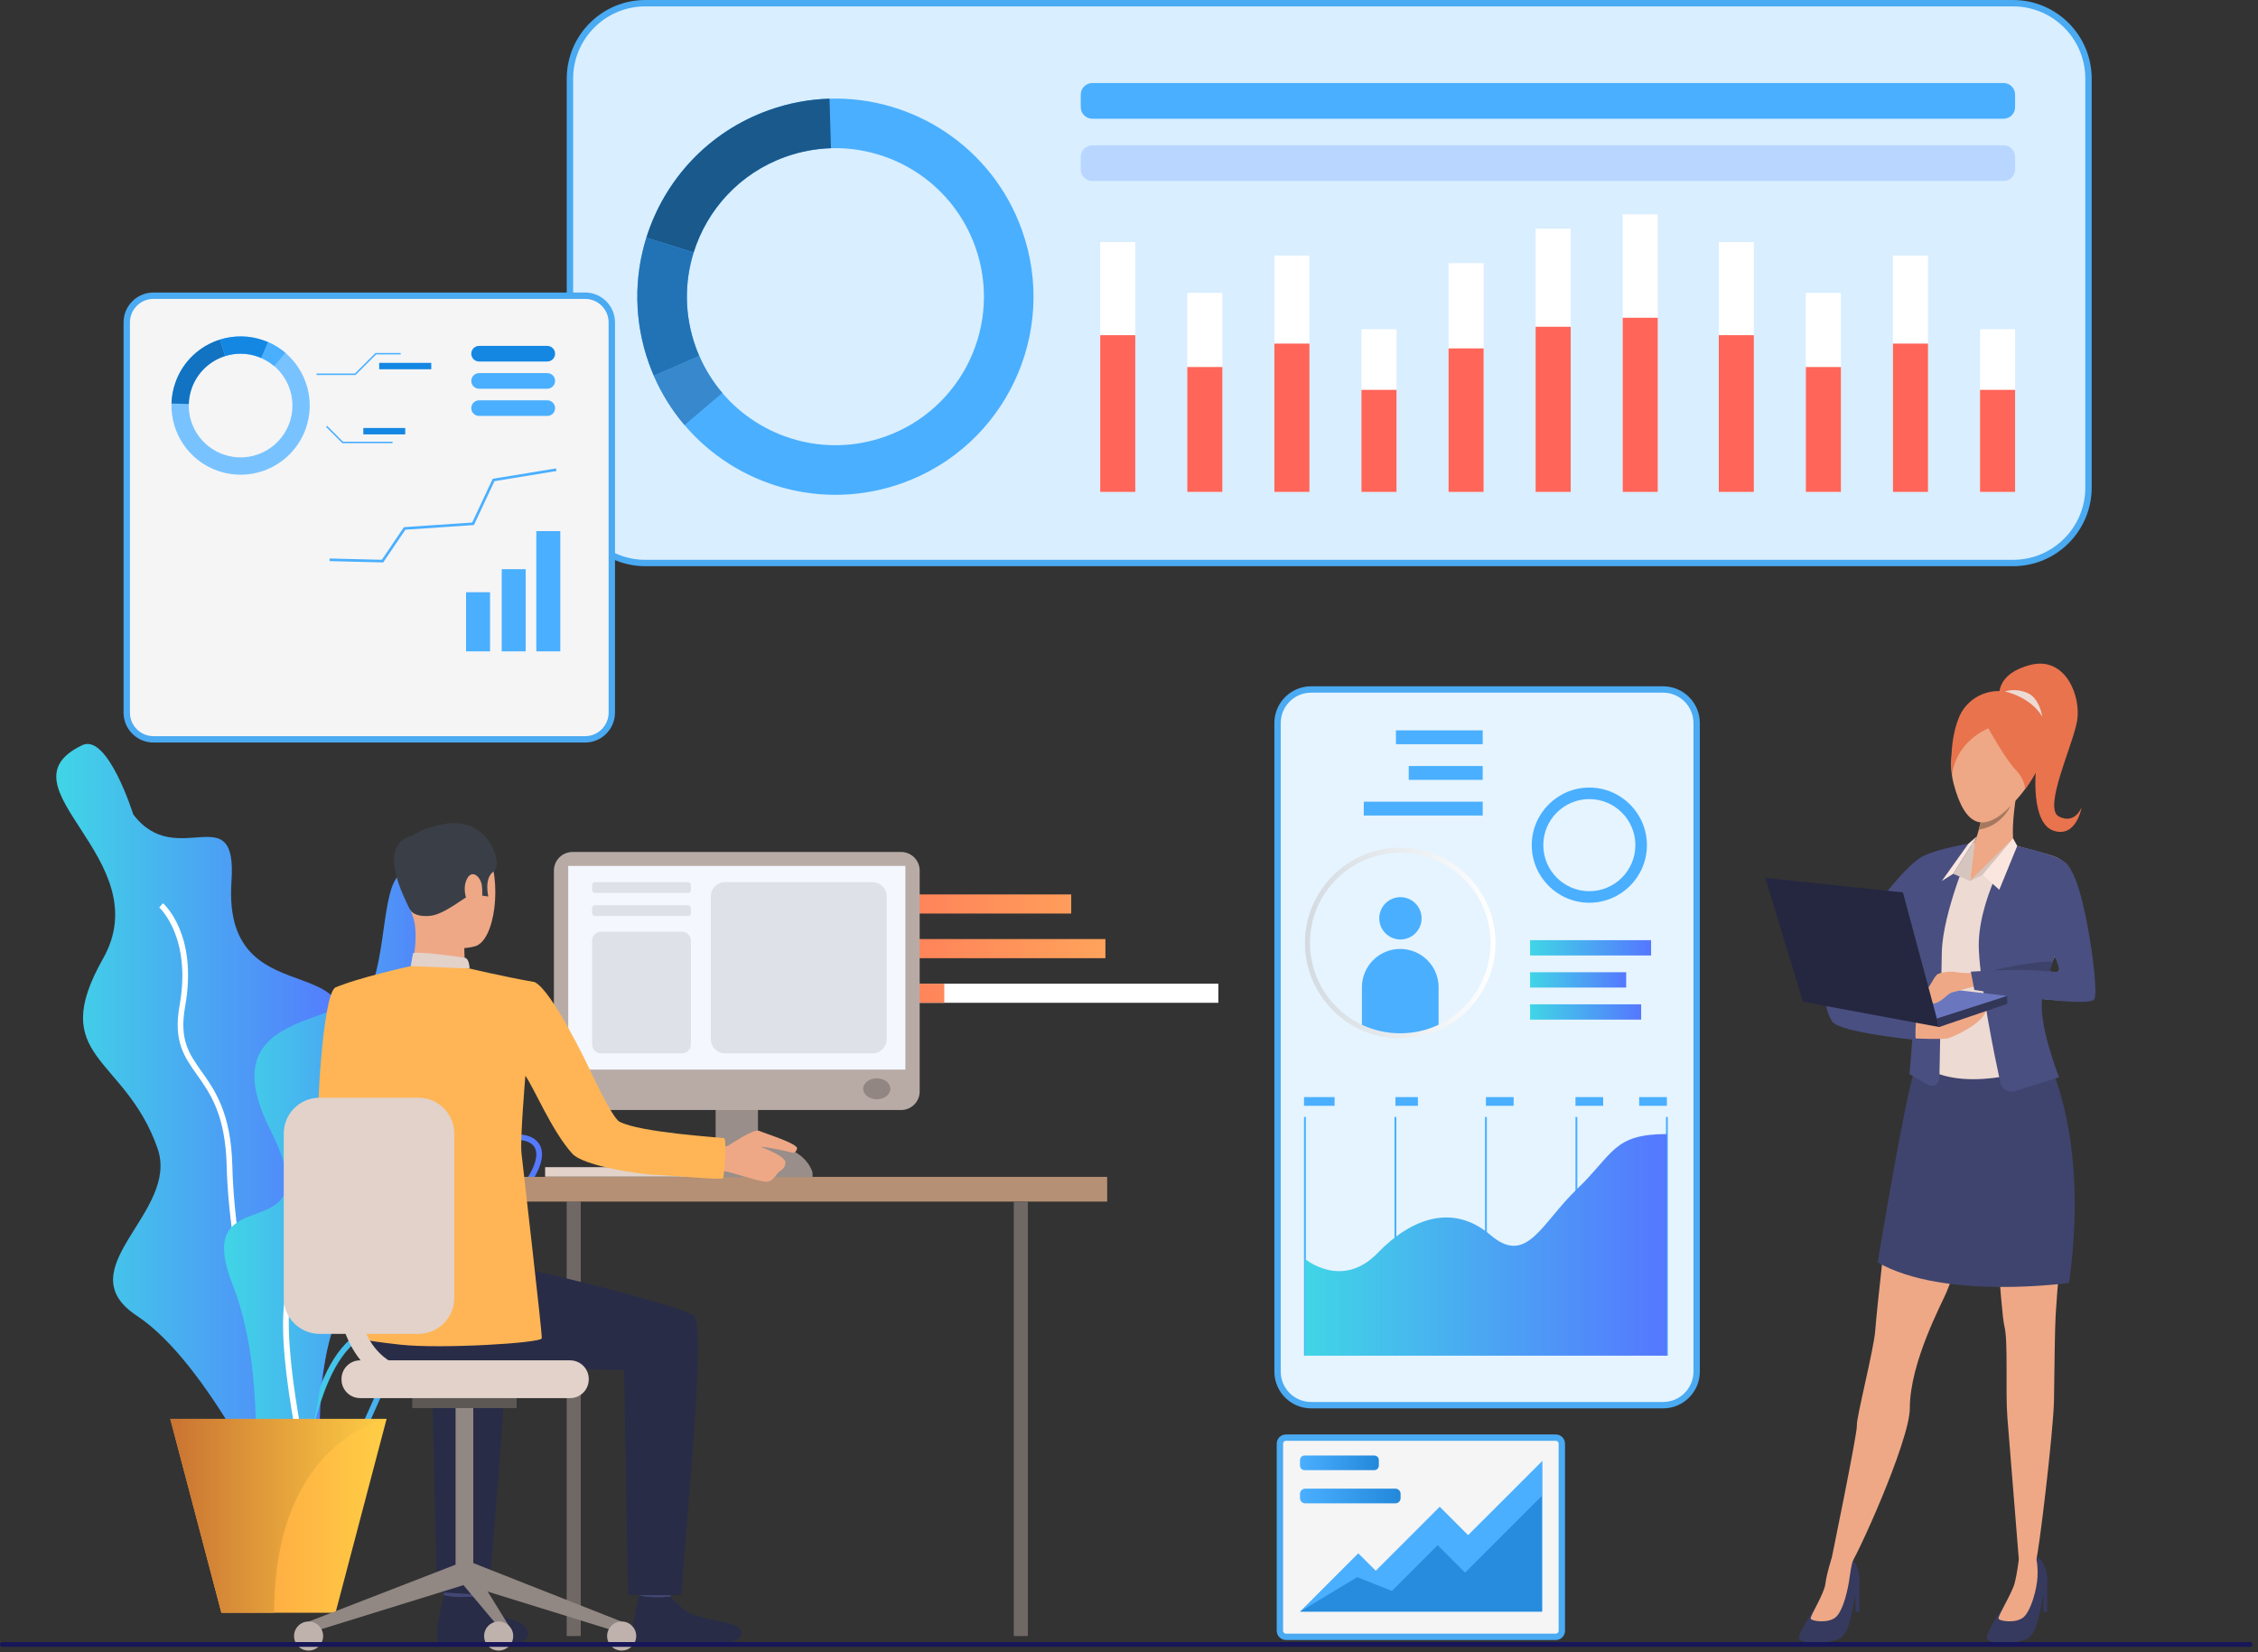 <svg xmlns="http://www.w3.org/2000/svg" width="354" height="259" viewBox="0 0 354 259" fill="none"><rect x="0" y="0" width="354" height="259" fill="#333333" stroke="none"/><path d="M101.186 0.5H315.593C322.128 0.5 327.427 5.798 327.427 12.335V76.43C327.427 82.966 322.127 88.265 315.593 88.265H101.186C94.649 88.265 89.351 82.965 89.351 76.43V12.335C89.351 5.798 94.649 0.5 101.186 0.5Z" fill="#D9EEFF" stroke="#4AAAF2"></path><path d="M191.008 154.213H101.371V157.21H191.008V154.213Z" fill="white"></path><path d="M167.941 140.22H101.371V143.218H167.941V140.22Z" fill="url(#paint0_linear_1700_35346)"></path><path d="M173.301 147.216H101.371V150.215H173.301V147.216Z" fill="url(#paint1_linear_1700_35346)"></path><path d="M148.044 154.213H101.371V157.21H148.044V154.213Z" fill="url(#paint2_linear_1700_35346)"></path><path d="M24.064 46.358H91.724C94.04 46.358 95.917 48.236 95.917 50.551V111.717C95.916 114.032 94.039 115.909 91.723 115.909H24.064C21.748 115.909 19.87 114.032 19.87 111.717V50.551C19.87 48.236 21.747 46.358 24.064 46.358Z" fill="#F5F5F5" stroke="#4AAAF2"></path><path d="M47.925 67.228C49.486 62.863 48.077 58.157 44.743 55.321C43.948 54.645 43.044 54.075 42.045 53.641C41.825 53.545 41.599 53.456 41.369 53.374C39.062 52.549 36.66 52.554 34.489 53.233C31.357 54.214 28.706 56.6 27.515 59.929C27.122 61.028 26.917 62.148 26.884 63.255C26.746 67.825 29.533 72.161 34.07 73.784C39.706 75.799 45.909 72.865 47.925 67.228ZM34.983 71.23C31.581 70.013 29.492 66.762 29.595 63.336C29.62 62.507 29.774 61.667 30.069 60.843C30.961 58.346 32.949 56.557 35.298 55.822C36.925 55.313 38.726 55.309 40.456 55.928C40.628 55.989 40.797 56.056 40.962 56.128C41.711 56.453 42.389 56.88 42.986 57.388C45.485 59.514 46.541 63.042 45.371 66.315C43.859 70.541 39.209 72.741 34.983 71.23Z" fill="#78C3FF"></path><path d="M35.297 55.823L34.488 53.233C31.356 54.214 28.704 56.601 27.514 59.93C27.121 61.029 26.916 62.149 26.883 63.256L29.594 63.337C29.619 62.507 29.773 61.668 30.068 60.843C30.96 58.347 32.948 56.558 35.297 55.823Z" fill="#1173C2"></path><path d="M40.962 56.128L42.045 53.641C41.824 53.545 41.599 53.456 41.369 53.374C39.062 52.549 36.66 52.554 34.489 53.233L35.298 55.822C36.925 55.313 38.726 55.309 40.455 55.928C40.628 55.99 40.797 56.057 40.962 56.128Z" fill="#1487E3"></path><path d="M44.743 55.321C43.948 54.644 43.044 54.075 42.045 53.641L40.962 56.128C41.711 56.453 42.389 56.881 42.985 57.388L44.743 55.321Z" fill="#4AAFFF"></path><path d="M82.419 89.231H78.657V102.113H82.419V89.231Z" fill="#4AAFFF"></path><path d="M76.828 92.844H73.066V102.113H76.828V92.844Z" fill="#4AAFFF"></path><path d="M87.843 83.26H84.082V102.113H87.843V83.26Z" fill="#4AAFFF"></path><path d="M87.237 73.841L87.171 73.434L77.245 75.06L74.027 81.918L63.325 82.645L59.859 87.758L51.677 87.555L51.667 87.967L60.074 88.176L63.554 83.042L74.297 82.313L77.526 75.431L87.237 73.841Z" fill="#4AAFFF"></path><path d="M75.107 56.673H85.803C86.478 56.673 87.025 56.126 87.025 55.451C87.025 54.775 86.478 54.228 85.803 54.228H75.107C74.431 54.228 73.884 54.775 73.884 55.451C73.884 56.126 74.431 56.673 75.107 56.673Z" fill="#1487E3"></path><path d="M75.107 60.94H85.803C86.478 60.94 87.025 60.392 87.025 59.717C87.025 59.042 86.478 58.494 85.803 58.494H75.107C74.431 58.494 73.884 59.042 73.884 59.717C73.884 60.392 74.431 60.94 75.107 60.94Z" fill="#4AAFFF"></path><path d="M75.107 65.206H85.803C86.478 65.206 87.025 64.658 87.025 63.983C87.025 63.307 86.478 62.76 85.803 62.76H75.107C74.431 62.76 73.884 63.307 73.884 63.983C73.884 64.658 74.431 65.206 75.107 65.206Z" fill="#4AAFFF"></path><path d="M55.745 58.788H49.627V58.554H55.648L58.869 55.333H62.814V55.568H58.966L55.745 58.788Z" fill="#4AAFFF"></path><path d="M61.542 69.475H53.669L51.118 66.924L51.284 66.757L53.767 69.24H61.542V69.475Z" fill="#4AAFFF"></path><path d="M67.612 56.887H59.451V57.889H67.612V56.887Z" fill="#1487E3"></path><path d="M63.531 67.097H56.962V68.099H63.531V67.097Z" fill="#1487E3"></path><path d="M12.887 116.825C16.896 114.907 20.886 127.669 20.886 127.669C27.701 136.674 37.222 124.695 36.291 138.156C34.661 161.707 63.4 145.562 50.142 170.15C36.884 194.739 61.848 184.054 53.61 203.88C45.37 223.708 56.05 247.355 43.652 237.636C43.652 237.636 32.736 213.698 21.479 206.293C10.222 198.887 28.223 190.099 24.701 180.038C19.585 165.428 7.259 166.001 16.146 150.3C25.034 134.6 -0.74 123.342 12.887 116.825Z" fill="url(#paint3_linear_1700_35346)"></path><path d="M47.578 228.628C42.205 224.849 35.915 198.511 35.54 182.824C35.347 174.789 32.972 171.442 30.877 168.488C28.874 165.665 27.144 163.226 28.152 157.629C30.078 146.929 25.014 142.31 24.963 142.265L25.549 141.597C25.774 141.794 31.047 146.558 29.026 157.786C28.085 163.018 29.636 165.204 31.601 167.974C33.663 170.881 36.229 174.497 36.427 182.804C36.83 199.638 43.259 224.504 48.089 227.9L47.578 228.628Z" fill="white"></path><path d="M49.589 230.58C48.896 230.58 48.143 230.5 47.317 230.333C45.246 229.915 43.888 228.823 43.281 227.085C41.832 222.943 45.189 216.213 47.913 212.968C47.958 212.914 52.519 207.342 52.032 199.617C51.951 198.323 51.816 197.124 51.697 196.068C51.355 193.01 51.108 190.801 52.421 189.327C53.578 188.027 55.811 187.464 59.889 187.445C67.04 187.412 69.868 184.451 72.141 182.071C73.105 181.061 74.017 180.106 75.124 179.502C78.689 177.556 82.463 177.27 84.101 178.822C84.879 179.56 85.535 181.003 84.246 183.695C83.069 186.156 81.542 187.715 80.316 188.966C78.665 190.65 77.575 191.763 78.142 193.982C78.275 194.502 78.429 195.028 78.584 195.556C79.686 199.326 80.936 203.6 74.482 206.5C73.112 207.116 71.865 207.605 70.764 208.038C66.259 209.806 63.539 210.874 60.47 217.353C59.876 218.607 59.35 219.797 58.844 220.945C56.423 226.432 54.591 230.58 49.589 230.58ZM75.55 180.283C74.564 180.82 73.739 181.685 72.783 182.686C70.394 185.187 67.422 188.299 59.892 188.334C56.143 188.352 54.042 188.84 53.084 189.918C52.034 191.098 52.263 193.141 52.58 195.969C52.7 197.037 52.835 198.246 52.918 199.562C53.428 207.65 48.792 213.302 48.594 213.54C45.897 216.751 42.843 223.143 44.12 226.792C44.616 228.212 45.751 229.11 47.494 229.462C53.572 230.691 55.25 226.888 58.029 220.587C58.539 219.432 59.067 218.237 59.665 216.972C62.886 210.173 65.891 208.994 70.439 207.209C71.53 206.782 72.768 206.297 74.117 205.69C79.865 203.106 78.828 199.558 77.73 195.803C77.573 195.267 77.417 194.731 77.281 194.202C76.59 191.499 77.954 190.105 79.681 188.343C80.923 187.075 82.331 185.639 83.445 183.311C84.028 182.091 84.51 180.434 83.489 179.467C82.147 178.194 78.732 178.544 75.55 180.283Z" fill="url(#paint4_linear_1700_35346)"></path><path d="M47.412 235.71L46.524 235.663C46.569 234.829 47.688 215.175 55.58 209.422C64.237 203.112 66.968 196.329 68.267 191.777C69.799 186.413 77.597 184.98 77.928 184.922L78.082 185.797C78.007 185.811 70.501 187.193 69.122 192.022C67.786 196.701 64.982 203.669 56.103 210.141C48.55 215.646 47.423 235.511 47.412 235.71Z" fill="url(#paint5_linear_1700_35346)"></path><path d="M65.456 136.658C59.846 134.736 61.012 145.546 58.642 153.546C56.271 161.544 32.275 157.035 42.348 177.065C52.42 197.095 29.609 183.764 36.422 201.243C43.237 218.721 37.015 237.416 44.421 232.66C51.827 227.905 48.582 205.894 56.284 203.28C63.987 200.664 65.243 197.613 57.617 190.504C49.991 183.395 77.601 176.336 70.787 161.978C63.974 147.621 71.935 138.881 65.456 136.658Z" fill="url(#paint6_linear_1700_35346)"></path><path d="M47.858 231.821C47.153 228.829 41.129 202.497 46.749 199.314C51.704 196.509 51.581 185.597 50.809 175.293C50.125 166.172 61.839 161.909 62.338 161.732L62.635 162.57C62.519 162.611 51.062 166.785 51.695 175.228C52.489 185.81 52.574 197.037 47.188 200.087C42.919 202.505 46.849 223.667 48.724 231.618L47.858 231.821Z" fill="white"></path><path d="M60.61 222.446L52.602 252.828H34.705L26.697 222.446H60.61Z" fill="url(#paint7_linear_1700_35346)"></path><path d="M60.61 222.446C60.61 222.446 42.98 225.755 42.98 252.827H34.705L26.696 222.446H60.61Z" fill="url(#paint8_linear_1700_35346)"></path><path d="M110.692 182.977H85.462V184.474H110.692V182.977Z" fill="#E2D2CA"></path><path d="M88.844 256.484H91.055L91.055 188.373H88.844L88.844 256.484Z" fill="#706865"></path><path d="M124.28 182.553H106.743V184.692H124.28V182.553Z" fill="#CCBDB7"></path><path d="M118.833 164.305H112.192V184.475H118.833V164.305Z" fill="#998E89"></path><path d="M173.578 184.501H76.412V188.373H173.578V184.501Z" fill="#B59074"></path><path d="M57.764 161.06C57.764 161.06 56.7 175.963 59.613 177.748C61.437 178.865 68.71 182.633 68.495 183.34C68.278 184.047 64.388 189.629 64.388 189.629C64.388 189.629 50.417 180.428 49.966 177.529C49.526 174.697 50.654 155.708 52.574 154.833C54.012 154.178 54.771 154.72 56.584 156.065C59.128 157.954 57.764 161.06 57.764 161.06Z" fill="#FFB555"></path><path d="M74.952 247.184C74.952 247.184 74.518 250.2 74.463 250.653C74.408 251.107 69.63 250.386 69.63 250.386L69.243 246.796C69.243 246.796 74.355 246.76 74.952 247.184Z" fill="#424773"></path><path d="M74.514 250.269C74.514 250.269 76.029 252.086 77.493 252.878C78.957 253.67 81.258 253.984 82.123 254.804C82.748 255.395 84.4 257.944 78.318 257.893C72.237 257.841 69.304 258.252 68.653 257.275C68.001 256.298 69.595 250.066 69.595 250.066C69.595 250.066 71.036 250.584 74.514 250.269Z" fill="#292C47"></path><path d="M105.568 247.213C105.568 247.213 105.133 250.228 105.078 250.681C105.025 251.135 100.246 250.414 100.246 250.414L99.858 246.824C99.858 246.824 104.971 246.788 105.568 247.213Z" fill="#424773"></path><path d="M105.129 250.298C105.129 250.298 106.643 252.115 108.108 252.906C109.573 253.698 114.961 254.349 115.827 255.169C116.452 255.76 117.491 258.143 108.934 257.919C102.855 257.762 99.921 258.28 99.269 257.303C98.617 256.326 100.212 250.093 100.212 250.093C100.212 250.093 101.568 250.648 105.129 250.298Z" fill="#292C47"></path><path d="M59.54 195.096C59.54 195.096 76.912 198.035 80.837 198.651C84.76 199.267 106.036 204.562 108.697 206.174C110.814 207.459 107.585 238.3 106.831 250.066H98.452L97.844 214.771C87.789 215.021 80.613 212.419 73.29 213.531C65.967 214.643 59.861 216.224 55.209 209.982C55.208 209.98 55.035 196.46 59.54 195.096Z" fill="#292C47"></path><path d="M76.663 250.094L68.497 249.589L67.701 214.771C63.372 214.878 61.889 214.604 58.386 214.179L51.792 198.853C57.57 200.008 76.085 204.677 78.554 206.175C80.671 207.459 77.418 238.327 76.663 250.094Z" fill="#292C47"></path><path d="M67.538 129.976C67.538 129.976 73.907 128.215 76.337 133.16C78.766 138.103 77.665 147.475 74.455 148.357C71.245 149.239 66.63 148.224 65.297 145.146C63.965 142.07 62.902 137.696 63.221 134.866C63.539 132.036 65.847 130.652 67.538 129.976Z" fill="#EEA886"></path><path d="M72.789 147.37C72.789 147.37 72.719 151.13 73.134 151.933C73.549 152.733 64.267 152.533 64.267 152.533C64.267 152.533 65.73 148.018 64.9 144.172C64.077 140.364 72.789 147.37 72.789 147.37Z" fill="#EEA886"></path><path d="M64.399 142.747C64.399 142.747 64.896 143.757 67.298 143.593C69.701 143.43 72.87 140.532 73.89 140.272C74.91 140.014 74.971 139.434 74.971 139.434L75.51 140.392L76.555 140.553C76.555 140.553 75.845 137.647 77.393 136.624C78.94 135.601 76.696 127.362 68.862 129.35C68.862 129.35 62.882 130.445 62.802 133.783C62.721 137.121 63.239 140.978 64.399 142.747Z" fill="#3A3F47"></path><path d="M73.622 151.837C73.622 151.837 73.596 150.306 72.901 150.158C72.207 150.011 65.605 149.104 64.753 149.438L64.387 151.46C64.387 151.46 66.03 152.471 73.622 151.837Z" fill="#E2D2CA"></path><path d="M75.532 138.749C75.354 137.494 73.927 136.052 73.11 138.007C72.292 139.962 73.662 142.809 74.579 142.656C75.495 142.504 75.774 140.452 75.532 138.749Z" fill="#EEA886"></path><path d="M101.276 169.931C101.272 169.929 101.269 169.929 101.265 169.929C101.312 169.949 101.318 169.952 101.276 169.931Z" fill="#323657"></path><path d="M65.679 130.872C65.679 130.872 57.914 130.507 64.323 142.628L65.679 130.872Z" fill="#3A3F47"></path><path d="M48.378 254.224L48.955 255.849L73.362 248.286L72.192 244.996L48.378 254.224Z" fill="#918783"></path><path d="M74.198 220.594H71.425V247.129H74.198V220.594Z" fill="#918783"></path><path d="M80.993 219.184H64.631V220.747H80.993V219.184Z" fill="#5E5854"></path><path d="M97.462 254.224L96.884 255.849L72.478 248.286L73.551 244.79L97.462 254.224Z" fill="#918783"></path><path d="M80.266 255.675V257.565L72.478 248.286L73.551 244.79L80.266 255.675Z" fill="#918783"></path><path d="M99.742 256.484C99.742 257.743 98.721 258.765 97.46 258.765C96.201 258.765 95.18 257.743 95.18 256.484C95.18 255.224 96.201 254.203 97.46 254.203C98.721 254.203 99.742 255.224 99.742 256.484Z" fill="#BFB2AC"></path><path d="M80.459 256.484C80.459 257.743 79.437 258.765 78.178 258.765C76.918 258.765 75.897 257.743 75.897 256.484C75.897 255.224 76.919 254.203 78.178 254.203C79.437 254.203 80.459 255.224 80.459 256.484Z" fill="#BFB2AC"></path><path d="M50.66 256.484C50.66 257.743 49.639 258.765 48.379 258.765C47.119 258.765 46.099 257.743 46.099 256.484C46.099 255.224 47.12 254.203 48.379 254.203C49.639 254.203 50.66 255.224 50.66 256.484Z" fill="#BFB2AC"></path><path d="M89.377 219.184H56.464C54.849 219.184 53.54 217.875 53.54 216.261V216.186C53.54 214.571 54.849 213.262 56.464 213.262H89.377C90.992 213.262 92.301 214.57 92.301 216.186V216.261C92.301 217.875 90.992 219.184 89.377 219.184Z" fill="#E2D2CA"></path><path d="M161.145 188.373H158.935V256.484H161.145V188.373Z" fill="#706865"></path><path d="M141.267 174.021H89.757C88.146 174.021 86.84 172.715 86.84 171.104V136.484C86.84 134.873 88.146 133.567 89.757 133.567H141.267C142.879 133.567 144.184 134.873 144.184 136.484V171.104C144.184 172.715 142.879 174.021 141.267 174.021Z" fill="#B8ABA5"></path><path d="M141.938 135.753H89.086V167.681H141.938V135.753Z" fill="#F5F7FF"></path><path d="M139.59 170.694C139.59 171.602 138.635 172.337 137.459 172.337C136.282 172.337 135.329 171.602 135.329 170.694C135.329 169.787 136.282 169.05 137.459 169.05C138.635 169.05 139.59 169.786 139.59 170.694Z" fill="#918681"></path><path d="M127.385 184.553V183.833C127.385 183.833 126.372 179.355 119.214 179.355C112.056 179.355 112.2 184.554 112.2 184.554H127.385V184.553Z" fill="#998E89"></path><path d="M112.112 180.02C112.112 180.02 113.667 179.899 114.237 179.556C114.807 179.212 118.216 176.92 119.016 177.286C119.817 177.653 125.145 179.287 124.96 180.064C124.775 180.845 124.282 180.769 123.906 180.631C123.53 180.494 119.661 179.682 119.319 179.818C119.319 179.818 123.119 181.205 123.135 182.216C123.15 183.228 122.34 183.476 121.979 183.857C121.618 184.24 121.186 185.191 120.206 185.262C119.227 185.336 114.448 183.672 113.464 183.597C112.48 183.521 110.659 183.657 110.536 183.498C110.413 183.337 112.112 180.02 112.112 180.02Z" fill="#EEA886"></path><path d="M83.8 153.959C78.841 153.087 73.622 151.836 73.622 151.836L64.387 151.459C64.387 151.459 55.912 153.325 52.574 154.832C52.257 154.976 52.256 162.393 51.387 164.339L54.154 170.176C54.154 170.176 55.753 181.741 56.084 186.884C56.237 189.246 55.654 209.704 55.654 209.704C55.654 209.704 56.483 210.113 62.786 210.808C69.088 211.503 84.836 210.557 84.936 209.813C85.034 209.068 81.885 182.093 81.747 180.697C81.532 178.552 82.366 168.645 82.366 168.645C83.554 170.241 86.58 177.445 89.736 180.872C91.592 182.887 100.783 184.124 102.515 184.181C106.286 184.307 113.166 185.057 113.367 184.691C113.527 184.471 113.966 178.584 113.534 178.441C113.157 178.315 100.383 177.58 97.109 175.844C95.912 175.208 92.333 167.405 92.333 167.405C92.333 167.405 86.535 155.188 83.8 153.959Z" fill="#FFB555"></path><path d="M65.6 209.113H50.098C46.997 209.113 44.484 206.599 44.484 203.499V177.706C44.484 174.605 46.998 172.091 50.098 172.091H65.6C68.701 172.091 71.214 174.606 71.214 177.706V203.499C71.215 206.6 68.702 209.113 65.6 209.113Z" fill="#E2D2CA"></path><path d="M66.478 217.71C62.538 217.71 59.341 216.387 56.977 213.775C51.633 207.876 52.593 197.505 52.637 197.068C52.718 196.25 53.447 195.653 54.263 195.734C55.081 195.816 55.677 196.542 55.596 197.36C55.584 197.478 54.733 206.879 59.187 211.786C60.987 213.77 63.373 214.736 66.478 214.736C67.299 214.736 67.965 215.402 67.965 216.224C67.964 217.044 67.299 217.71 66.478 217.71Z" fill="#E2D2CA"></path><path d="M107.897 139.984H93.251C93.02 139.984 92.833 139.796 92.833 139.565V138.714C92.833 138.483 93.02 138.296 93.251 138.296H107.897C108.128 138.296 108.315 138.483 108.315 138.714V139.565C108.315 139.797 108.128 139.984 107.897 139.984Z" fill="#DFE1E8"></path><path d="M107.897 143.601H93.251C93.02 143.601 92.833 143.415 92.833 143.184V142.333C92.833 142.102 93.02 141.914 93.251 141.914H107.897C108.128 141.914 108.315 142.102 108.315 142.333V143.184C108.315 143.415 108.128 143.601 107.897 143.601Z" fill="#DFE1E8"></path><path d="M106.909 165.139H94.239C93.462 165.139 92.833 164.509 92.833 163.732V147.47C92.833 146.695 93.462 146.065 94.239 146.065H106.909C107.685 146.065 108.315 146.695 108.315 147.47V163.732C108.315 164.509 107.685 165.139 106.909 165.139Z" fill="#DFE1E8"></path><path d="M136.784 165.139H113.665C112.436 165.139 111.44 164.142 111.44 162.914V140.524C111.44 139.293 112.436 138.297 113.665 138.297H136.784C138.013 138.297 139.01 139.293 139.01 140.524V162.914C139.01 164.142 138.014 165.139 136.784 165.139Z" fill="#DFE1E8"></path><path d="M160.209 36.057C155.561 23.059 143.138 15.074 130.044 15.467C126.875 15.564 123.666 16.149 120.517 17.276C110.981 20.686 104.142 28.284 101.332 37.258C99.385 43.478 99.372 50.359 101.737 56.968C101.972 57.626 102.227 58.273 102.501 58.904C103.746 61.768 105.376 64.358 107.315 66.635C115.439 76.187 128.923 80.224 141.43 75.752C157.577 69.975 165.984 52.203 160.209 36.057ZM138.812 68.433C129.435 71.788 119.327 68.76 113.235 61.6C111.783 59.893 110.558 57.95 109.627 55.804C109.421 55.331 109.229 54.845 109.053 54.353C107.28 49.397 107.291 44.237 108.75 39.575C110.857 32.846 115.984 27.15 123.133 24.594C125.493 23.749 127.9 23.311 130.276 23.237C140.092 22.942 149.407 28.928 152.893 38.673C157.222 50.779 150.919 64.102 138.812 68.433Z" fill="#4AAFFF"></path><path d="M108.75 39.574L101.332 37.258C104.142 28.283 110.981 20.686 120.518 17.276C123.666 16.15 126.876 15.564 130.045 15.467L130.277 23.236C127.901 23.31 125.494 23.748 123.133 24.593C115.984 27.149 110.857 32.845 108.75 39.574Z" fill="#1A598C"></path><path d="M109.628 55.803L102.501 58.904C102.227 58.272 101.972 57.626 101.737 56.968C99.372 50.359 99.385 43.478 101.332 37.258L108.75 39.574C107.291 44.236 107.28 49.396 109.053 54.352C109.231 54.844 109.422 55.33 109.628 55.803Z" fill="#2273B5"></path><path d="M107.315 66.635C105.377 64.358 103.746 61.767 102.502 58.904L109.628 55.803C110.56 57.95 111.785 59.892 113.236 61.599L107.315 66.635Z" fill="#3788CC"></path><path d="M177.985 37.954H172.487V77.117H177.985V37.954Z" fill="white"></path><path d="M191.637 45.912H186.139V77.118H191.637V45.912Z" fill="white"></path><path d="M205.29 40.057H199.792V77.117H205.29V40.057Z" fill="white"></path><path d="M218.942 51.617H213.443V77.117H218.942V51.617Z" fill="white"></path><path d="M232.593 41.257H227.096V77.117H232.593V41.257Z" fill="white"></path><path d="M246.245 35.852H240.747V77.117H246.245V35.852Z" fill="white"></path><path d="M259.898 33.6H254.4V77.117H259.898V33.6Z" fill="white"></path><path d="M177.985 52.547H172.487V77.117H177.985V52.547Z" fill="#FF6559"></path><path d="M191.637 57.539H186.139V77.116H191.637V57.539Z" fill="#FF6559"></path><path d="M205.29 53.866H199.792V77.117H205.29V53.866Z" fill="#FF6559"></path><path d="M218.942 61.119H213.443V77.118H218.942V61.119Z" fill="#FF6559"></path><path d="M232.593 54.619H227.096V77.117H232.593V54.619Z" fill="#FF6559"></path><path d="M246.245 51.228H240.747V77.116H246.245V51.228Z" fill="#FF6559"></path><path d="M259.898 49.815H254.4V77.117H259.898V49.815Z" fill="#FF6559"></path><path d="M274.961 37.954H269.463V77.117H274.961V37.954Z" fill="white"></path><path d="M288.613 45.912H283.115V77.118H288.613V45.912Z" fill="white"></path><path d="M302.266 40.057H296.768V77.117H302.266V40.057Z" fill="white"></path><path d="M315.919 51.617H310.421V77.117H315.919V51.617Z" fill="white"></path><path d="M274.961 52.547H269.463V77.117H274.961V52.547Z" fill="#FF6559"></path><path d="M288.613 57.539H283.115V77.116H288.613V57.539Z" fill="#FF6559"></path><path d="M302.266 53.866H296.768V77.117H302.266V53.866Z" fill="#FF6559"></path><path d="M315.919 61.119H310.421V77.118H315.919V61.119Z" fill="#FF6559"></path><path d="M171.246 18.611H314.109C315.108 18.611 315.919 17.801 315.919 16.801V14.828C315.919 13.828 315.108 13.017 314.109 13.017H171.246C170.247 13.017 169.437 13.828 169.437 14.828V16.801C169.437 17.802 170.247 18.611 171.246 18.611Z" fill="#4AAFFF"></path><path d="M171.246 28.37H314.109C315.108 28.37 315.919 27.559 315.919 26.56V24.586C315.919 23.587 315.108 22.776 314.109 22.776H171.246C170.247 22.776 169.437 23.587 169.437 24.586V26.56C169.437 27.559 170.247 28.37 171.246 28.37Z" fill="#B8D6FF"></path><path d="M205.553 108.09H260.733C263.638 108.09 265.994 110.447 265.994 113.352V215.029C265.994 217.935 263.638 220.29 260.733 220.291H205.553C202.648 220.291 200.292 217.935 200.292 215.029V113.352L200.299 113.081C200.44 110.302 202.739 108.09 205.553 108.09Z" fill="#E5F4FF" stroke="#4AAAF2"></path><path d="M204.729 175.111H204.438V212.532H204.729V175.111Z" fill="#4AAFFF"></path><path d="M218.916 175.111H218.625V212.532H218.916V175.111Z" fill="#4AAFFF"></path><path d="M233.103 175.111H232.812V212.532H233.103V175.111Z" fill="#4AAFFF"></path><path d="M247.288 175.111H246.996V212.532H247.288V175.111Z" fill="#4AAFFF"></path><path d="M261.475 175.111H261.183V212.532H261.475V175.111Z" fill="#4AAFFF"></path><path d="M204.583 197.36C204.583 197.36 210.365 202.228 215.951 196.462C221.538 190.696 227.983 188.769 233.679 193.625C239.375 198.48 241.593 191.817 247.29 186.354C252.986 180.893 252.895 177.787 261.331 177.787V212.532H204.584V197.36H204.583Z" fill="url(#paint9_linear_1700_35346)"></path><path d="M222.294 171.995H218.77V173.357H222.294V171.995Z" fill="#4AAFFF"></path><path d="M209.234 171.995H204.438V173.357H209.234V171.995Z" fill="#4AAFFF"></path><path d="M237.302 171.995H232.957V173.357H237.302V171.995Z" fill="#4AAFFF"></path><path d="M251.34 171.995H246.996V173.357H251.34V171.995Z" fill="#4AAFFF"></path><path d="M261.329 171.995H256.984V173.357H261.329V171.995Z" fill="#4AAFFF"></path><path d="M258.849 147.391H239.878V149.79H258.849V147.391Z" fill="url(#paint10_linear_1700_35346)"></path><path d="M257.292 157.448H239.878V159.847H257.292V157.448Z" fill="url(#paint11_linear_1700_35346)"></path><path d="M254.945 152.419H239.878V154.82H254.945V152.419Z" fill="url(#paint12_linear_1700_35346)"></path><path d="M222.871 143.965C222.871 145.797 221.386 147.282 219.554 147.282C217.722 147.282 216.236 145.797 216.236 143.965C216.236 142.134 217.722 140.649 219.554 140.649C221.386 140.649 222.871 142.134 222.871 143.965Z" fill="#4AAFFF"></path><path d="M225.537 154.778V161.086C223.706 161.919 221.668 162.383 219.525 162.383C217.382 162.383 215.345 161.92 213.514 161.086V154.778C213.514 151.459 216.204 148.767 219.525 148.767C222.847 148.767 225.537 151.459 225.537 154.778Z" fill="#4AAFFF"></path><path d="M219.525 162.777C217.37 162.777 215.293 162.328 213.35 161.445C208.024 159.025 204.583 153.682 204.583 147.834C204.583 139.596 211.287 132.893 219.525 132.893C227.764 132.893 234.467 139.597 234.467 147.834C234.467 153.682 231.026 159.025 225.701 161.445C223.758 162.328 221.68 162.777 219.525 162.777ZM219.525 133.682C211.72 133.682 205.371 140.031 205.371 147.835C205.371 153.374 208.632 158.436 213.675 160.728C215.516 161.565 217.483 161.989 219.525 161.989C221.566 161.989 223.534 161.565 225.374 160.728C230.42 158.435 233.678 153.374 233.678 147.835C233.678 140.031 227.329 133.682 219.525 133.682Z" fill="url(#paint13_linear_1700_35346)"></path><path d="M249.169 141.522C244.191 141.522 240.143 137.471 240.143 132.495C240.143 127.517 244.192 123.468 249.169 123.468C254.145 123.468 258.196 127.517 258.196 132.495C258.196 137.472 254.146 141.522 249.169 141.522ZM249.169 125.275C245.187 125.275 241.95 128.514 241.95 132.495C241.95 136.476 245.188 139.714 249.169 139.714C253.15 139.714 256.388 136.475 256.388 132.495C256.389 128.514 253.15 125.275 249.169 125.275Z" fill="#4AAFFF"></path><path d="M232.451 114.502H218.848V116.671H232.451V114.502Z" fill="#4AAFFF"></path><path d="M232.451 120.091H220.855V122.261H232.451V120.091Z" fill="#4AAFFF"></path><path d="M232.452 125.682H213.806V127.851H232.452V125.682Z" fill="#4AAFFF"></path><path d="M201.609 225.382H243.905C244.431 225.382 244.857 225.808 244.857 226.334V255.655C244.858 256.18 244.432 256.607 243.905 256.607H201.609C201.084 256.607 200.657 256.179 200.657 255.654V226.334C200.657 225.808 201.084 225.382 201.609 225.382Z" fill="#F5F5F5" stroke="#4AAAF2"></path><path d="M218.768 235.678H204.619C204.17 235.678 203.807 235.314 203.807 234.866V234.191C203.807 233.743 204.17 233.379 204.619 233.379H218.768C219.217 233.379 219.58 233.743 219.58 234.191V234.866C219.58 235.314 219.217 235.678 218.768 235.678Z" fill="url(#paint14_linear_1700_35346)"></path><path d="M215.451 230.48H204.527C204.13 230.48 203.809 230.158 203.809 229.762V228.901C203.809 228.505 204.13 228.183 204.527 228.183H215.451C215.848 228.183 216.169 228.505 216.169 228.901V229.762C216.169 230.157 215.848 230.48 215.451 230.48Z" fill="url(#paint15_linear_1700_35346)"></path><path d="M203.807 252.656L212.949 243.515L215.681 246.247L225.713 236.215L230.164 240.665L241.813 229.018V252.656H203.807Z" fill="#4AAFFF"></path><path d="M241.707 252.656V234.529L229.693 246.543L225.39 242.241L218.217 249.414L212.781 247.252L203.807 252.656H241.707Z" fill="#278CDD"></path><path d="M284.982 251.479C284.982 251.479 281.614 256.211 282.076 256.961C282.538 257.712 286.08 257.819 288.237 256.961C290.394 256.104 290.445 250.557 291.42 248.174C291.829 247.177 290.955 244.231 289.725 244.018C288.497 243.805 287.16 244.432 287.16 244.432C287.16 244.432 288.436 247.79 284.982 251.479Z" fill="#363A5E"></path><path d="M287.139 244.393C287.139 244.393 286.43 246.409 286.171 248.333C285.957 249.93 283.77 253.317 283.874 253.747C283.976 254.175 286.749 254.564 287.878 253.459C289.009 252.354 289.735 249.142 289.984 247.218C290.216 245.428 290.509 244.544 290.509 244.544C290.509 244.544 288.217 243.215 287.139 244.393Z" fill="#EEA886"></path><path d="M314.309 251.557C314.309 251.557 311.06 256.211 311.523 256.961C311.985 257.712 315.528 257.819 317.684 256.961C319.841 256.104 319.893 250.557 320.867 248.174C321.276 247.177 320.402 244.231 319.173 244.018C317.944 243.804 316.503 244.478 316.503 244.478C316.503 244.478 317.762 247.868 314.309 251.557Z" fill="#363A5E"></path><path d="M316.503 244.478C316.503 244.478 316.246 246.674 315.835 248.228C315.425 249.782 313.216 253.317 313.319 253.747C313.421 254.175 316.195 254.564 317.324 253.459C318.453 252.354 319.326 249.155 319.43 247.218C319.532 245.282 319.173 244.019 319.173 244.019C319.173 244.019 317.58 243.298 316.503 244.478Z" fill="#EEA886"></path><path d="M300.274 167.425C300.274 167.425 297.383 181.459 296.719 184.994C296.056 188.528 294.196 205.64 293.997 208.55C293.798 211.46 290.98 222.424 291.113 223.463C291.245 224.504 286.937 245.38 286.937 245.38C286.937 245.38 288.408 246.616 289.961 245.492C290.758 244.913 299.416 225.947 299.416 220.75C299.416 213.567 304.506 204.192 305.163 202.584C311.265 187.656 310.064 183.093 310.86 182.123C311.658 181.152 311.726 182.721 312.191 184.868C312.655 187.015 313.651 205.585 314.249 207.94C314.847 210.296 314.382 218.262 314.714 222.282C315.046 226.301 316.503 244.478 316.503 244.478C316.503 244.478 317.632 246.323 319.215 244.526C319.556 244.139 321.95 224.278 322.017 219.496C322.082 214.716 322.153 208.122 322.282 206.056C323.513 186.245 326.535 183.416 321.774 169.396C312.858 143.144 300.274 167.425 300.274 167.425Z" fill="#EEA886"></path><path d="M319.69 163.503C319.69 163.503 327.927 175.532 324.38 201.118C324.38 201.118 304.845 203.892 294.379 197.911C294.379 197.911 298.706 171.53 300.275 167.424C301.844 163.32 319.69 163.503 319.69 163.503Z" fill="#3F446E"></path><path d="M291.513 247.758V252.714H290.896V248.884L291.513 247.758Z" fill="#363A5E"></path><path d="M320.957 247.758V252.714H320.341V248.884L320.957 247.758Z" fill="#363A5E"></path><path d="M309.924 110.167C309.924 110.167 304.409 115.723 306.288 122.877C308.166 130.032 311.185 130.072 314.511 126.995C317.838 123.917 319.797 120.679 320.236 117.082C320.676 113.485 314.961 105.21 309.924 110.167Z" fill="#EEA886"></path><path d="M308.846 134.028C308.846 134.028 309.664 132.157 310.237 130.051C310.338 129.678 310.431 129.299 310.512 128.923C310.793 127.597 310.908 126.291 310.604 125.396C309.725 122.798 316.12 124.596 316.12 124.596C316.12 124.596 314.881 131.471 316.12 133.789C317.359 136.108 308.846 134.028 308.846 134.028Z" fill="#EEA886"></path><path d="M325.054 137.304C324.047 135.294 323.295 134.648 321.349 134.033C320.261 133.69 315.396 132.423 315.396 132.423L309.554 132.209C309.554 132.209 305.535 132.878 302.418 133.957C299.301 135.038 295.216 140.943 295.216 140.943C295.216 140.943 300.852 154.174 301.931 157.97C303.01 161.768 302.289 167.644 302.289 167.644C309.045 171.321 319.877 167.284 319.877 167.284C319.055 164.317 319.021 160.853 319.453 158.396C319.504 158.107 319.56 157.831 319.624 157.571C319.681 157.335 319.762 156.997 319.856 156.617C319.86 156.601 319.865 156.584 319.868 156.566C324.165 157.006 328.192 157.185 328.299 156.324C328.773 152.442 326.438 140.065 325.054 137.304ZM322.077 152.39C321.904 152.364 321.536 152.362 321.146 152.327C321.623 150.996 322.156 149.816 322.156 149.816C322.461 150.666 323.618 152.62 322.077 152.39Z" fill="#EDDAD3"></path><path d="M311.723 114.164C311.723 114.164 314.361 118.96 316 120.679C317.638 122.398 317.447 123.762 317.447 123.762C317.447 123.762 323.834 115.882 319.277 111.127C314.722 106.37 308.845 108.288 307.127 112.445C305.409 116.602 306.038 121.68 306.038 121.68C306.038 121.68 306.087 116.802 311.723 114.164Z" fill="#E8734D"></path><path d="M313.464 109.143C313.464 109.143 312.826 105.631 318.333 104.235C323.839 102.839 326.313 109.182 325.634 113.053C324.956 116.924 320.248 126.738 322.801 128.016C325.355 129.292 326.352 126.539 326.352 126.539C326.352 126.539 325.554 131.367 322.002 130.25C318.452 129.132 318.93 121.286 319.466 118.16C320.003 115.033 313.464 109.143 313.464 109.143Z" fill="#E8734D"></path><path d="M315.238 126.298C315.215 126.349 313.823 129.553 310.236 130.051C310.337 129.679 310.43 129.3 310.511 128.923C310.511 128.923 312.476 129.319 315.238 126.298Z" fill="#A77860"></path><path d="M322.077 149.863C322.077 149.863 321.815 150.418 321.093 152.601C320.36 146.468 320.744 143.276 320.744 143.276C320.823 146.554 322.077 149.863 322.077 149.863Z" fill="#CFBEB8"></path><path d="M314.321 108.406C314.321 108.406 318.229 109.157 320.179 112.34C320.179 112.34 319.784 109.458 317.838 108.626C315.893 107.795 314.321 108.406 314.321 108.406Z" fill="#EDDAD3"></path><path d="M319.856 156.617C319.763 156.997 319.682 157.335 319.624 157.571C319.561 157.831 319.503 158.107 319.453 158.396C317.032 157.08 315.295 156.051 315.295 156.051C315.946 156.196 319.856 156.617 319.856 156.617Z" fill="#CFBEB8"></path><path d="M315.724 132.509L308.846 138.115L309.554 132.209C309.554 132.209 313.565 131.344 315.724 132.509Z" fill="#EEA886"></path><path d="M310.833 137.163L308.846 138.115L315.6 131.419L310.833 137.163Z" fill="#D6C5BE"></path><path d="M320.26 156.132C319.313 160.055 322.815 168.883 322.815 168.883L315.874 171.054C314.875 171.366 313.824 170.753 313.603 169.73C312.674 165.411 310.495 154.777 310.235 148.865C309.903 141.323 315.395 132.423 315.395 132.423C325.156 134.097 322.48 148.865 322.48 148.865C322.48 148.865 322.127 149.796 321.653 151.249C321.653 151.249 321.653 151.249 321.653 151.251C321.533 151.615 321.408 152.014 321.276 152.439C320.942 153.53 320.582 154.798 320.26 156.132Z" fill="#494F80"></path><path d="M308.864 132.531L308.984 132.209C308.984 132.209 303.985 132.969 301.444 134.239C298.904 135.509 294.041 142.063 294.041 142.063L300.402 150.46C300.41 156.914 299.362 168.39 299.362 168.39L302.272 170.065C303.053 170.516 304.032 169.964 304.049 169.061C304.132 164.697 304.326 154.335 304.43 149.315C304.562 142.862 309.167 132.422 309.167 132.422C309.063 132.457 308.963 132.495 308.864 132.531Z" fill="#494F80"></path><path d="M299.799 162.794C299.799 162.794 304.596 162.981 305.342 162.794C306.088 162.607 311.063 160.449 311.363 158.317C311.662 156.186 299.799 160.229 299.799 160.229V162.794Z" fill="#EEA886"></path><path d="M314.681 156.132L295.216 153.854L304.01 161.008L314.681 156.132Z" fill="#6A77BF"></path><path d="M304.01 161.008L314.681 157.37V156.132L303.65 159.67L304.01 161.008Z" fill="#323657"></path><path d="M309.026 152.557C309.026 152.557 307.415 152.558 306.514 152.374C305.816 152.233 304.081 152.427 303.64 152.82C303.197 153.211 301.792 155.939 301.527 156.106C301.26 156.273 301.662 156.658 302.13 156.465C302.13 156.465 302.557 157.659 303.616 157.212C304.674 156.765 305.391 155.788 305.946 155.616C306.5 155.445 309.725 154.578 309.725 154.578C309.725 154.578 309.857 152.267 309.026 152.557Z" fill="#EEA886"></path><path d="M309.921 131.12L306.215 136.987L304.427 138.115L308.595 132.272L309.921 131.12Z" fill="#FAE6DE"></path><path d="M306.216 136.987L308.846 138.115L309.554 132.209L309.922 131.12L306.216 136.987Z" fill="#D6C5BE"></path><path d="M300.385 160.049C300.385 160.049 300.184 162.527 300.385 163.047C300.385 163.047 288.38 161.847 287.26 160.168C286.142 158.49 286.182 156.451 286.182 156.451L300.385 160.049Z" fill="#494F80"></path><path d="M304.009 161.008L298.332 139.905L276.75 137.627L282.665 157.052L304.009 161.008Z" fill="#252740"></path><path d="M315.599 131.419L310.832 137.163L313.441 139.49L316.255 132.613L315.599 131.419Z" fill="#FAE6DE"></path><path d="M321.813 150.763C321.813 150.763 321.653 151.249 321.653 151.251C321.533 151.615 321.408 152.014 321.277 152.439C320.355 152.729 312.382 152.143 312.382 152.143C312.382 152.143 319.056 150.577 321.813 150.763Z" fill="#3D426B"></path><path d="M321.355 152.283C320.069 152.187 317.965 152.048 316.243 152.042C313.565 152.03 308.983 152.329 308.983 152.329L309.529 155.191C309.529 155.191 317.645 156.51 322.078 156.82C322.078 156.82 327.927 157.492 328.361 156.619C328.797 155.747 328.217 150.143 327.266 145.095C326.314 140.046 325.336 137.139 324.173 135.579C323.011 134.019 316.866 132.803 316.866 132.803L322.079 149.864C322.079 149.864 322.826 151.386 322.788 152.043C322.775 152.243 322.637 152.337 322.45 152.372C322.319 152.361 322.03 152.337 321.632 152.306L321.355 152.283Z" fill="#494F80"></path><path d="M0.375 257.802H352.744" stroke="#171659" stroke-width="0.75" stroke-miterlimit="10" stroke-linecap="round" stroke-linejoin="round"></path><defs><linearGradient id="paint0_linear_1700_35346" x1="200.658" y1="141.719" x2="72.685" y2="141.719" gradientUnits="userSpaceOnUse"><stop stop-color="#FFC05C"></stop><stop offset="1" stop-color="#FF3857"></stop></linearGradient><linearGradient id="paint1_linear_1700_35346" x1="200.658" y1="148.716" x2="72.685" y2="148.716" gradientUnits="userSpaceOnUse"><stop stop-color="#FFC05C"></stop><stop offset="1" stop-color="#FF3857"></stop></linearGradient><linearGradient id="paint2_linear_1700_35346" x1="200.658" y1="155.712" x2="72.685" y2="155.712" gradientUnits="userSpaceOnUse"><stop stop-color="#FFC05C"></stop><stop offset="1" stop-color="#FF3857"></stop></linearGradient><linearGradient id="paint3_linear_1700_35346" x1="8.825" y1="178.26" x2="55.318" y2="178.26" gradientUnits="userSpaceOnUse"><stop stop-color="#40D5E6"></stop><stop offset="1" stop-color="#5577FF"></stop></linearGradient><linearGradient id="paint4_linear_1700_35346" x1="42.931" y1="204.203" x2="84.975" y2="204.203" gradientUnits="userSpaceOnUse"><stop stop-color="#40D5E6"></stop><stop offset="1" stop-color="#5577FF"></stop></linearGradient><linearGradient id="paint5_linear_1700_35346" x1="46.524" y1="210.316" x2="78.081" y2="210.316" gradientUnits="userSpaceOnUse"><stop stop-color="#40D5E6"></stop><stop offset="1" stop-color="#5577FF"></stop></linearGradient><linearGradient id="paint6_linear_1700_35346" x1="35.129" y1="184.922" x2="71.88" y2="184.922" gradientUnits="userSpaceOnUse"><stop stop-color="#40D5E6"></stop><stop offset="1" stop-color="#5577FF"></stop></linearGradient><linearGradient id="paint7_linear_1700_35346" x1="26.697" y1="237.637" x2="60.61" y2="237.637" gradientUnits="userSpaceOnUse"><stop stop-color="#FF9340"></stop><stop offset="1" stop-color="#FFCE45"></stop></linearGradient><linearGradient id="paint8_linear_1700_35346" x1="26.697" y1="237.637" x2="60.61" y2="237.637" gradientUnits="userSpaceOnUse"><stop stop-color="#C97332"></stop><stop offset="1" stop-color="#FFCE45"></stop></linearGradient><linearGradient id="paint9_linear_1700_35346" x1="204.583" y1="195.16" x2="261.329" y2="195.16" gradientUnits="userSpaceOnUse"><stop stop-color="#40D5E6"></stop><stop offset="1" stop-color="#5577FF"></stop></linearGradient><linearGradient id="paint10_linear_1700_35346" x1="239.878" y1="148.59" x2="258.849" y2="148.59" gradientUnits="userSpaceOnUse"><stop stop-color="#40D5E6"></stop><stop offset="1" stop-color="#5577FF"></stop></linearGradient><linearGradient id="paint11_linear_1700_35346" x1="239.878" y1="158.647" x2="257.292" y2="158.647" gradientUnits="userSpaceOnUse"><stop stop-color="#40D5E6"></stop><stop offset="1" stop-color="#5577FF"></stop></linearGradient><linearGradient id="paint12_linear_1700_35346" x1="239.878" y1="153.619" x2="254.945" y2="153.619" gradientUnits="userSpaceOnUse"><stop stop-color="#40D5E6"></stop><stop offset="1" stop-color="#5577FF"></stop></linearGradient><linearGradient id="paint13_linear_1700_35346" x1="204.583" y1="147.835" x2="234.467" y2="147.835" gradientUnits="userSpaceOnUse"><stop stop-color="#D3DAE0"></stop><stop offset="1" stop-color="white"></stop></linearGradient><linearGradient id="paint14_linear_1700_35346" x1="203.807" y1="234.529" x2="219.58" y2="234.529" gradientUnits="userSpaceOnUse"><stop stop-color="#4AAFFF"></stop><stop offset="1" stop-color="#2388D9"></stop></linearGradient><linearGradient id="paint15_linear_1700_35346" x1="203.808" y1="229.331" x2="216.169" y2="229.331" gradientUnits="userSpaceOnUse"><stop stop-color="#4AAFFF"></stop><stop offset="1" stop-color="#2388D9"></stop></linearGradient></defs></svg>